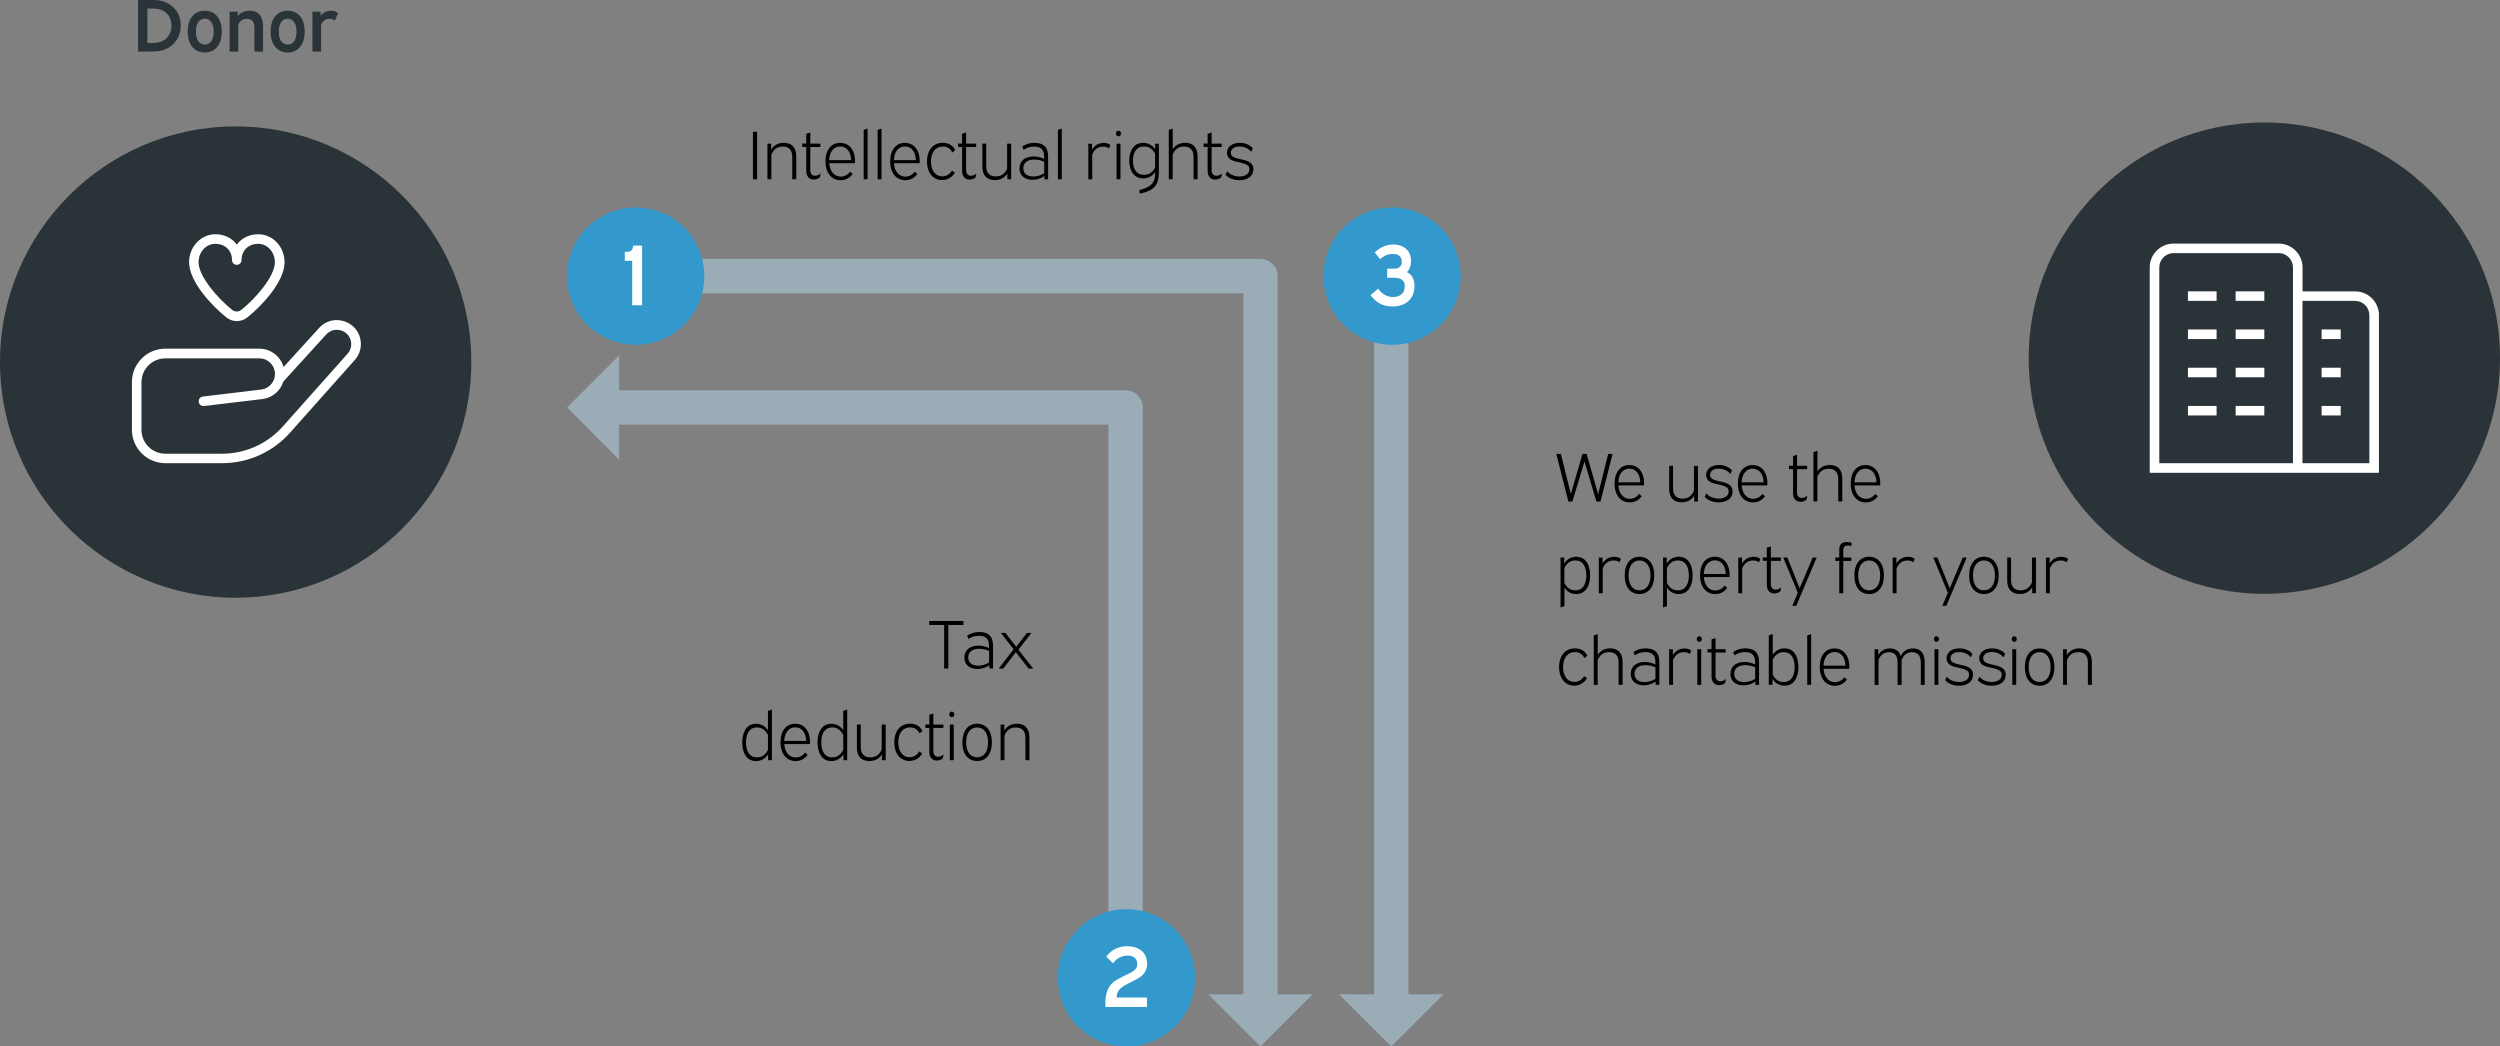 <svg xmlns="http://www.w3.org/2000/svg" id="Layer_2" data-name="Layer 2" viewBox="0 0 436.29 182.63"><rect x="0" y="0" width="436.29" height="182.63" fill="#808080" stroke="none"/><defs><style>      .cls-1 {        fill: #000;      }      .cls-1, .cls-2, .cls-3, .cls-4, .cls-5 {        stroke-width: 0px;      }      .cls-2 {        fill: #2a3338;      }      .cls-3 {        fill: #9aacb6;      }      .cls-4 {        fill: #39c;      }      .cls-6 {        fill: none;        stroke: #9aacb6;        stroke-linecap: square;        stroke-linejoin: round;        stroke-width: 6px;      }      .cls-5 {        fill: #fff;      }    </style></defs><g id="Numbering"><g><path class="cls-1" d="M132.13,23v8.3h-.73v-8.3h.73Z"></path><path class="cls-1" d="M134.58,25.07v1.04c.48-.77,1.22-1.19,2.21-1.19,1.28,0,2.17.7,2.17,2.42v3.95h-.7v-3.89c0-1.31-.65-1.82-1.67-1.82-.9,0-1.58.42-1.98,1.39v4.32h-.68v-6.22h.65Z"></path><path class="cls-1" d="M140.71,25.07v-1.72l.7-.23v1.94h1.76v.59h-1.76v4.05c0,.65.34.97.83.97.32,0,.65-.1.96-.42l-.11.67c-.2.25-.66.42-1.07.42-.72,0-1.31-.49-1.31-1.51v-4.19h-.7v-.59h.7Z"></path><path class="cls-1" d="M144.72,28.48c.11,1.57.98,2.34,1.99,2.34.72,0,1.31-.38,1.63-.86l.46.4c-.34.49-1.01,1.09-2.09,1.09-1.46,0-2.65-1.09-2.65-3.29,0-2.08,1.07-3.23,2.57-3.23s2.58,1.16,2.58,3.21c0,.12-.01.25-.02.34h-4.46ZM144.7,27.94h3.84c-.07-1.57-.85-2.38-1.92-2.38s-1.85.85-1.92,2.38Z"></path><path class="cls-1" d="M151.41,22.43v8.86h-.68v-8.62l.68-.24Z"></path><path class="cls-1" d="M153.84,22.43v8.86h-.68v-8.62l.68-.24Z"></path><path class="cls-1" d="M156.01,28.48c.11,1.57.98,2.34,1.99,2.34.72,0,1.31-.38,1.63-.86l.46.4c-.34.49-1.01,1.09-2.09,1.09-1.46,0-2.65-1.09-2.65-3.29,0-2.08,1.07-3.23,2.57-3.23s2.58,1.16,2.58,3.21c0,.12-.01.25-.02.34h-4.46ZM156,27.94h3.84c-.07-1.57-.85-2.38-1.92-2.38s-1.85.85-1.92,2.38Z"></path><path class="cls-1" d="M166.19,26.63c-.32-.71-.9-1.06-1.66-1.06-1.16,0-2.06.89-2.06,2.61s.9,2.6,1.98,2.6c.79,0,1.37-.46,1.69-1.02l.5.36c-.25.47-.96,1.31-2.22,1.31-1.45,0-2.64-1.13-2.64-3.25s1.19-3.26,2.75-3.26c1.1,0,1.83.55,2.16,1.28l-.5.42Z"></path><path class="cls-1" d="M167.9,25.07v-1.72l.7-.23v1.94h1.76v.59h-1.76v4.05c0,.65.34.97.83.97.32,0,.65-.1.96-.42l-.11.67c-.2.25-.66.42-1.07.42-.72,0-1.31-.49-1.31-1.51v-4.19h-.7v-.59h.7Z"></path><path class="cls-1" d="M172.11,25.07v3.93c0,1.27.67,1.79,1.68,1.79.88,0,1.55-.41,1.97-1.37v-4.35h.7v6.22h-.66v-1.02c-.48.77-1.22,1.16-2.19,1.16-1.28,0-2.17-.7-2.17-2.34v-4.03h.68Z"></path><path class="cls-1" d="M178.38,25.59c.46-.34,1.16-.66,2.18-.66,1.38,0,2.35.59,2.35,2.36v4.01h-.65v-.58c-.56.42-1.31.66-2.07.66-1.26,0-2.27-.64-2.27-1.99s1.03-2.09,2.42-2.09c.65,0,1.34.16,1.88.43v-.41c0-1.32-.7-1.74-1.75-1.74-.72,0-1.28.19-1.82.56l-.28-.56ZM182.23,30.23v-2c-.54-.26-1.2-.38-1.74-.38-1.09,0-1.91.49-1.91,1.51s.78,1.44,1.75,1.44c.64,0,1.33-.19,1.89-.56Z"></path><path class="cls-1" d="M185.3,22.43v8.86h-.68v-8.62l.68-.24Z"></path><path class="cls-1" d="M193.53,25.91c-.25-.24-.59-.32-1-.32-.83,0-1.48.35-1.92,1.37v4.34h-.68v-6.22h.65v1.01c.47-.73,1.15-1.15,2.05-1.15.56,0,.92.16,1.15.37l-.25.61Z"></path><path class="cls-1" d="M195.63,23.3c0,.29-.19.49-.44.49s-.44-.2-.44-.49.18-.48.44-.48.44.2.44.48ZM195.54,25.07v6.22h-.68v-6.22h.68Z"></path><path class="cls-1" d="M202.24,25.07v5.1c0,2.24-1.01,3.17-3.33,3.62l-.08-.62c1.93-.46,2.76-1.21,2.76-2.87v-.26c-.42.61-1.09,1.09-2.09,1.09-1.8,0-2.43-1.6-2.43-3.11s.64-3.09,2.43-3.09c.98,0,1.67.49,2.09,1.12v-.97h.66ZM201.58,29.26v-2.42c-.38-.76-.97-1.27-1.93-1.27-1.48,0-1.93,1.24-1.93,2.47s.46,2.47,1.92,2.47c.97,0,1.56-.53,1.94-1.25Z"></path><path class="cls-1" d="M204.66,22.43v3.62c.48-.73,1.21-1.13,2.17-1.13,1.28,0,2.17.7,2.17,2.42v3.95h-.7v-3.89c0-1.31-.65-1.82-1.67-1.82-.9,0-1.58.42-1.98,1.39v4.32h-.68v-8.62l.68-.24Z"></path><path class="cls-1" d="M210.75,25.07v-1.72l.7-.23v1.94h1.76v.59h-1.76v4.05c0,.65.34.97.83.97.32,0,.65-.1.96-.42l-.11.67c-.2.25-.66.42-1.07.42-.72,0-1.31-.49-1.31-1.51v-4.19h-.7v-.59h.7Z"></path><path class="cls-1" d="M218.35,26.48c-.41-.48-1.09-.91-2.03-.91-1,0-1.52.48-1.52,1.09,0,.43.25.66.64.83.66.29,1.57.32,2.33.66.67.3.96.72.96,1.39,0,1.34-1.19,1.91-2.43,1.91-1.12,0-1.98-.44-2.44-.97l.3-.59c.43.5,1.19.91,2.14.91s1.75-.43,1.75-1.26c0-.47-.24-.72-.74-.92-.73-.3-1.67-.35-2.29-.64-.54-.24-.9-.67-.9-1.32,0-1.04.91-1.73,2.24-1.73,1.12,0,1.88.49,2.27.94l-.26.61Z"></path></g><g><path class="cls-1" d="M272.4,79.22l1.74,6.98,2.03-6.98h.72l2.01,7,1.75-7h.77l-2.1,8.3h-.72l-2.08-6.98-2.11,6.98h-.71l-2.09-8.3h.78Z"></path><path class="cls-1" d="M282.43,84.71c.11,1.57.98,2.34,1.99,2.34.72,0,1.31-.38,1.63-.86l.46.4c-.34.49-1.01,1.09-2.09,1.09-1.46,0-2.65-1.09-2.65-3.29,0-2.08,1.07-3.23,2.57-3.23s2.58,1.16,2.58,3.21c0,.12-.01.25-.02.34h-4.46ZM282.42,84.17h3.84c-.07-1.57-.85-2.38-1.92-2.38s-1.85.85-1.92,2.38Z"></path><path class="cls-1" d="M291.97,81.3v3.93c0,1.27.67,1.79,1.68,1.79.88,0,1.55-.41,1.97-1.37v-4.35h.7v6.22h-.66v-1.02c-.48.77-1.22,1.16-2.19,1.16-1.28,0-2.17-.7-2.17-2.34v-4.03h.68Z"></path><path class="cls-1" d="M301.98,82.7c-.41-.48-1.09-.91-2.03-.91-1,0-1.52.48-1.52,1.09,0,.43.25.66.64.83.66.29,1.57.32,2.33.66.67.3.96.72.96,1.39,0,1.34-1.19,1.91-2.43,1.91-1.12,0-1.98-.44-2.44-.97l.3-.59c.43.5,1.19.91,2.14.91s1.75-.43,1.75-1.26c0-.47-.24-.72-.74-.92-.73-.3-1.67-.35-2.29-.64-.54-.24-.9-.67-.9-1.32,0-1.04.91-1.73,2.24-1.73,1.12,0,1.88.49,2.27.94l-.26.61Z"></path><path class="cls-1" d="M303.95,84.71c.11,1.57.98,2.34,1.99,2.34.72,0,1.31-.38,1.63-.86l.46.4c-.34.49-1.01,1.09-2.09,1.09-1.46,0-2.65-1.09-2.65-3.29,0-2.08,1.07-3.23,2.57-3.23s2.58,1.16,2.58,3.21c0,.12-.01.25-.02.34h-4.46ZM303.94,84.17h3.84c-.07-1.57-.85-2.38-1.92-2.38s-1.85.85-1.92,2.38Z"></path><path class="cls-1" d="M312.91,81.3v-1.72l.7-.23v1.94h1.76v.59h-1.76v4.05c0,.65.34.97.83.97.32,0,.65-.1.96-.42l-.11.67c-.2.25-.66.42-1.07.42-.72,0-1.31-.49-1.31-1.51v-4.19h-.7v-.59h.7Z"></path><path class="cls-1" d="M317.17,78.66v3.62c.48-.73,1.21-1.13,2.17-1.13,1.28,0,2.17.7,2.17,2.42v3.95h-.7v-3.89c0-1.31-.65-1.82-1.67-1.82-.9,0-1.58.42-1.98,1.39v4.32h-.68v-8.62l.68-.24Z"></path><path class="cls-1" d="M323.64,84.71c.11,1.57.98,2.34,1.99,2.34.72,0,1.31-.38,1.63-.86l.46.4c-.34.49-1.01,1.09-2.09,1.09-1.46,0-2.65-1.09-2.65-3.29,0-2.08,1.07-3.23,2.57-3.23s2.58,1.16,2.58,3.21c0,.12-.01.25-.02.34h-4.46ZM323.63,84.17h3.84c-.07-1.57-.85-2.38-1.92-2.38s-1.85.85-1.92,2.38Z"></path><path class="cls-1" d="M272.98,97.3v1.06c.42-.67,1.09-1.2,2.09-1.2,1.8,0,2.43,1.63,2.43,3.25s-.64,3.26-2.42,3.26c-.98,0-1.65-.49-2.06-1.13v3.24l-.68.24v-8.72h.65ZM273.01,99.12v2.6c.38.76.96,1.31,1.92,1.31,1.44,0,1.91-1.28,1.91-2.61s-.47-2.61-1.93-2.61c-.92,0-1.51.53-1.89,1.32Z"></path><path class="cls-1" d="M282.62,98.14c-.25-.24-.59-.32-1-.32-.83,0-1.48.35-1.92,1.37v4.34h-.68v-6.22h.65v1.01c.47-.73,1.15-1.15,2.05-1.15.56,0,.92.16,1.15.37l-.25.61Z"></path><path class="cls-1" d="M288.69,100.42c0,2.12-1.07,3.25-2.58,3.25s-2.57-1.13-2.57-3.25,1.07-3.26,2.57-3.26,2.58,1.13,2.58,3.26ZM284.21,100.42c0,1.7.78,2.6,1.91,2.6s1.92-.9,1.92-2.6-.8-2.61-1.92-2.61-1.91.9-1.91,2.61Z"></path><path class="cls-1" d="M290.87,97.3v1.06c.42-.67,1.09-1.2,2.09-1.2,1.8,0,2.43,1.63,2.43,3.25s-.64,3.26-2.42,3.26c-.98,0-1.65-.49-2.06-1.13v3.24l-.68.24v-8.72h.65ZM290.9,99.12v2.6c.38.76.96,1.31,1.92,1.31,1.44,0,1.91-1.28,1.91-2.61s-.47-2.61-1.93-2.61c-.92,0-1.51.53-1.89,1.32Z"></path><path class="cls-1" d="M297.35,100.71c.11,1.57.98,2.34,1.99,2.34.72,0,1.31-.38,1.63-.86l.46.4c-.34.49-1.01,1.09-2.09,1.09-1.46,0-2.65-1.09-2.65-3.29,0-2.08,1.07-3.23,2.57-3.23s2.58,1.16,2.58,3.21c0,.12-.01.25-.02.34h-4.46ZM297.34,100.17h3.84c-.07-1.57-.85-2.38-1.92-2.38s-1.85.85-1.92,2.38Z"></path><path class="cls-1" d="M306.96,98.14c-.25-.24-.59-.32-1-.32-.83,0-1.48.35-1.92,1.37v4.34h-.68v-6.22h.65v1.01c.47-.73,1.15-1.15,2.05-1.15.56,0,.92.16,1.15.37l-.25.61Z"></path><path class="cls-1" d="M308.34,97.3v-1.72l.7-.23v1.94h1.76v.59h-1.76v4.05c0,.65.34.97.83.97.32,0,.65-.1.96-.42l-.11.67c-.2.25-.66.42-1.07.42-.72,0-1.31-.49-1.31-1.51v-4.19h-.7v-.59h.7Z"></path><path class="cls-1" d="M311.92,97.3l2.15,5.36,2.27-5.36h.7l-3.56,8.42h-.7l.96-2.27-2.54-6.15h.73Z"></path><path class="cls-1" d="M323.11,95.28c-.11-.02-.34-.07-.61-.07-.48,0-.82.17-.82.82v1.27h1.4v.59h-1.4v5.64h-.7v-5.64h-.7v-.59h.7v-1.37c0-1.06.56-1.33,1.36-1.33.37,0,.62.05.77.1v.59Z"></path><path class="cls-1" d="M328.77,100.42c0,2.12-1.07,3.25-2.58,3.25s-2.57-1.13-2.57-3.25,1.07-3.26,2.57-3.26,2.58,1.13,2.58,3.26ZM324.29,100.42c0,1.7.78,2.6,1.91,2.6s1.92-.9,1.92-2.6-.8-2.61-1.92-2.61-1.91.9-1.91,2.61Z"></path><path class="cls-1" d="M333.9,98.14c-.25-.24-.59-.32-1-.32-.83,0-1.48.35-1.92,1.37v4.34h-.68v-6.22h.65v1.01c.47-.73,1.15-1.15,2.05-1.15.56,0,.92.16,1.15.37l-.25.61Z"></path><path class="cls-1" d="M338.11,97.3l2.15,5.36,2.27-5.36h.7l-3.56,8.42h-.7l.96-2.27-2.54-6.15h.73Z"></path><path class="cls-1" d="M348.8,100.42c0,2.12-1.07,3.25-2.58,3.25s-2.57-1.13-2.57-3.25,1.07-3.26,2.57-3.26,2.58,1.13,2.58,3.26ZM344.32,100.42c0,1.7.78,2.6,1.91,2.6s1.92-.9,1.92-2.6-.8-2.61-1.92-2.61-1.91.9-1.91,2.61Z"></path><path class="cls-1" d="M350.96,97.3v3.93c0,1.27.67,1.79,1.68,1.79.88,0,1.55-.41,1.97-1.37v-4.35h.7v6.22h-.66v-1.02c-.48.77-1.22,1.16-2.19,1.16-1.28,0-2.17-.7-2.17-2.34v-4.03h.68Z"></path><path class="cls-1" d="M360.65,98.14c-.25-.24-.59-.32-1-.32-.83,0-1.48.35-1.92,1.37v4.34h-.68v-6.22h.65v1.01c.47-.73,1.15-1.15,2.05-1.15.56,0,.92.16,1.15.37l-.25.61Z"></path><path class="cls-1" d="M276.5,114.86c-.32-.71-.9-1.06-1.66-1.06-1.16,0-2.06.89-2.06,2.61s.9,2.6,1.98,2.6c.79,0,1.37-.46,1.69-1.02l.5.36c-.25.47-.96,1.31-2.22,1.31-1.45,0-2.64-1.13-2.64-3.25s1.19-3.26,2.75-3.26c1.1,0,1.83.55,2.16,1.28l-.5.42Z"></path><path class="cls-1" d="M278.83,110.66v3.62c.48-.73,1.21-1.13,2.17-1.13,1.28,0,2.17.7,2.17,2.42v3.95h-.7v-3.89c0-1.31-.65-1.82-1.67-1.82-.9,0-1.58.42-1.98,1.39v4.32h-.68v-8.62l.68-.24Z"></path><path class="cls-1" d="M285.05,113.81c.46-.34,1.16-.66,2.18-.66,1.38,0,2.35.59,2.35,2.36v4.01h-.65v-.58c-.56.42-1.31.66-2.07.66-1.26,0-2.27-.64-2.27-1.99s1.03-2.09,2.42-2.09c.65,0,1.34.16,1.88.43v-.41c0-1.32-.7-1.74-1.75-1.74-.72,0-1.28.19-1.82.56l-.28-.56ZM288.9,118.46v-2c-.54-.26-1.2-.38-1.74-.38-1.09,0-1.91.49-1.91,1.51s.78,1.44,1.75,1.44c.64,0,1.33-.19,1.89-.56Z"></path><path class="cls-1" d="M294.89,114.14c-.25-.24-.59-.32-1-.32-.83,0-1.48.35-1.92,1.37v4.34h-.68v-6.22h.65v1.01c.47-.73,1.15-1.15,2.05-1.15.56,0,.92.16,1.15.37l-.25.61Z"></path><path class="cls-1" d="M296.99,111.52c0,.29-.19.49-.44.49s-.44-.2-.44-.49.18-.48.44-.48.44.2.44.48ZM296.89,113.3v6.22h-.68v-6.22h.68Z"></path><path class="cls-1" d="M298.69,113.3v-1.72l.7-.23v1.94h1.76v.59h-1.76v4.05c0,.65.34.97.83.97.32,0,.65-.1.96-.42l-.11.67c-.2.25-.66.42-1.07.42-.72,0-1.31-.49-1.31-1.51v-4.19h-.7v-.59h.7Z"></path><path class="cls-1" d="M302.45,113.81c.46-.34,1.16-.66,2.18-.66,1.38,0,2.35.59,2.35,2.36v4.01h-.65v-.58c-.56.42-1.31.66-2.07.66-1.26,0-2.27-.64-2.27-1.99s1.03-2.09,2.42-2.09c.65,0,1.34.16,1.88.43v-.41c0-1.32-.7-1.74-1.75-1.74-.72,0-1.28.19-1.82.56l-.28-.56ZM306.3,118.46v-2c-.54-.26-1.2-.38-1.74-.38-1.09,0-1.91.49-1.91,1.51s.78,1.44,1.75,1.44c.64,0,1.33-.19,1.89-.56Z"></path><path class="cls-1" d="M309.37,110.66v3.62c.41-.62,1.08-1.13,2.06-1.13,1.79,0,2.42,1.63,2.42,3.26s-.64,3.25-2.42,3.25c-1.01,0-1.68-.52-2.1-1.19v1.04h-.65v-8.61l.68-.25ZM309.37,115.11v2.6c.38.8.97,1.32,1.89,1.32,1.46,0,1.93-1.27,1.93-2.61s-.47-2.61-1.91-2.61c-.96,0-1.54.56-1.92,1.31Z"></path><path class="cls-1" d="M316.07,110.66v8.86h-.68v-8.62l.68-.24Z"></path><path class="cls-1" d="M318.24,116.71c.11,1.57.98,2.34,1.99,2.34.72,0,1.31-.38,1.63-.86l.46.4c-.34.49-1.01,1.09-2.09,1.09-1.46,0-2.65-1.09-2.65-3.29,0-2.08,1.07-3.23,2.57-3.23s2.58,1.16,2.58,3.21c0,.12-.01.25-.02.34h-4.46ZM318.23,116.17h3.84c-.07-1.57-.85-2.38-1.92-2.38s-1.85.85-1.92,2.38Z"></path><path class="cls-1" d="M327.79,113.3v1.01c.46-.74,1.13-1.15,2.03-1.15s1.62.4,1.89,1.34c.44-.88,1.16-1.34,2.15-1.34,1.2,0,2.03.7,2.03,2.42v3.95h-.68v-3.89c0-1.31-.6-1.82-1.54-1.82-.83,0-1.44.41-1.81,1.37v4.34h-.7v-3.89c0-1.31-.59-1.82-1.52-1.82-.82,0-1.43.41-1.81,1.34v4.37h-.68v-6.22h.65Z"></path><path class="cls-1" d="M338.38,111.52c0,.29-.19.49-.44.49s-.44-.2-.44-.49.18-.48.44-.48.44.2.44.48ZM338.28,113.3v6.22h-.68v-6.22h.68Z"></path><path class="cls-1" d="M343.94,114.7c-.41-.48-1.09-.91-2.03-.91-1,0-1.52.48-1.52,1.09,0,.43.25.66.64.83.66.29,1.57.32,2.33.66.67.3.96.72.96,1.39,0,1.34-1.19,1.91-2.43,1.91-1.12,0-1.98-.44-2.44-.97l.3-.59c.43.5,1.19.91,2.14.91s1.75-.43,1.75-1.26c0-.47-.24-.72-.74-.92-.73-.3-1.67-.35-2.29-.64-.54-.24-.9-.67-.9-1.32,0-1.04.91-1.73,2.24-1.73,1.12,0,1.88.49,2.27.94l-.26.61Z"></path><path class="cls-1" d="M349.64,114.7c-.41-.48-1.09-.91-2.03-.91-1,0-1.52.48-1.52,1.09,0,.43.25.66.64.83.66.29,1.57.32,2.33.66.67.3.96.72.96,1.39,0,1.34-1.19,1.91-2.43,1.91-1.12,0-1.98-.44-2.44-.97l.3-.59c.43.5,1.19.91,2.14.91s1.75-.43,1.75-1.26c0-.47-.24-.72-.74-.92-.73-.3-1.67-.35-2.29-.64-.54-.24-.9-.67-.9-1.32,0-1.04.91-1.73,2.24-1.73,1.12,0,1.88.49,2.27.94l-.26.61Z"></path><path class="cls-1" d="M351.96,111.52c0,.29-.19.49-.44.49s-.44-.2-.44-.49.18-.48.44-.48.44.2.44.48ZM351.86,113.3v6.22h-.68v-6.22h.68Z"></path><path class="cls-1" d="M358.52,116.42c0,2.12-1.07,3.25-2.58,3.25s-2.57-1.13-2.57-3.25,1.07-3.26,2.57-3.26,2.58,1.13,2.58,3.26ZM354.03,116.42c0,1.7.78,2.6,1.91,2.6s1.92-.9,1.92-2.6-.8-2.61-1.92-2.61-1.91.9-1.91,2.61Z"></path><path class="cls-1" d="M360.69,113.3v1.04c.48-.77,1.22-1.19,2.21-1.19,1.28,0,2.17.7,2.17,2.42v3.95h-.7v-3.89c0-1.31-.65-1.82-1.67-1.82-.9,0-1.58.42-1.98,1.39v4.32h-.68v-6.22h.65Z"></path></g><g><path class="cls-1" d="M168.13,108.37v.7h-2.63v7.6h-.73v-7.6h-2.61v-.7h5.97Z"></path><path class="cls-1" d="M168.77,110.96c.46-.34,1.16-.66,2.18-.66,1.38,0,2.35.59,2.35,2.36v4.01h-.65v-.58c-.56.42-1.31.66-2.08.66-1.26,0-2.27-.64-2.27-1.99s1.03-2.09,2.42-2.09c.65,0,1.34.16,1.88.43v-.41c0-1.32-.7-1.74-1.75-1.74-.72,0-1.28.19-1.82.56l-.28-.56ZM172.62,115.6v-2c-.54-.26-1.2-.38-1.74-.38-1.09,0-1.91.49-1.91,1.51s.78,1.44,1.75,1.44c.64,0,1.33-.19,1.9-.56Z"></path><path class="cls-1" d="M180.01,110.45l-2.28,2.93,2.58,3.3h-.8l-2.23-2.87-2.19,2.87h-.8l2.6-3.38-2.21-2.84h.78l1.89,2.42,1.87-2.42h.79Z"></path><path class="cls-1" d="M134.71,123.81v8.86h-.66v-1.04c-.42.67-1.1,1.19-2.11,1.19-1.76,0-2.41-1.62-2.41-3.25s.65-3.26,2.41-3.26c.98,0,1.66.5,2.08,1.13v-3.38l.7-.24ZM134.02,130.86v-2.6c-.38-.74-.97-1.31-1.92-1.31-1.44,0-1.91,1.27-1.91,2.61s.47,2.61,1.92,2.61c.92,0,1.51-.52,1.91-1.32Z"></path><path class="cls-1" d="M136.87,129.85c.11,1.57.98,2.34,1.99,2.34.72,0,1.31-.38,1.63-.86l.46.4c-.34.49-1.01,1.09-2.09,1.09-1.46,0-2.65-1.09-2.65-3.29,0-2.08,1.07-3.23,2.57-3.23s2.58,1.16,2.58,3.21c0,.12-.01.25-.02.34h-4.46ZM136.86,129.31h3.84c-.07-1.57-.85-2.38-1.92-2.38s-1.85.85-1.92,2.38Z"></path><path class="cls-1" d="M147.85,123.81v8.86h-.66v-1.04c-.42.67-1.1,1.19-2.11,1.19-1.76,0-2.41-1.62-2.41-3.25s.65-3.26,2.41-3.26c.98,0,1.66.5,2.08,1.13v-3.38l.7-.24ZM147.16,130.86v-2.6c-.38-.74-.97-1.31-1.92-1.31-1.44,0-1.91,1.27-1.91,2.61s.47,2.61,1.92,2.61c.92,0,1.51-.52,1.91-1.32Z"></path><path class="cls-1" d="M150.22,126.45v3.93c0,1.27.67,1.79,1.68,1.79.88,0,1.55-.41,1.97-1.37v-4.35h.7v6.22h-.66v-1.02c-.48.77-1.22,1.16-2.2,1.16-1.28,0-2.17-.7-2.17-2.34v-4.03h.68Z"></path><path class="cls-1" d="M160.48,128c-.32-.71-.9-1.06-1.66-1.06-1.16,0-2.06.89-2.06,2.61s.9,2.6,1.98,2.6c.79,0,1.37-.46,1.69-1.02l.5.36c-.25.47-.96,1.31-2.22,1.31-1.45,0-2.64-1.13-2.64-3.25s1.19-3.26,2.75-3.26c1.1,0,1.83.55,2.16,1.28l-.5.42Z"></path><path class="cls-1" d="M162.18,126.45v-1.71l.7-.23v1.94h1.76v.59h-1.76v4.05c0,.65.34.97.83.97.32,0,.65-.1.96-.42l-.11.67c-.2.25-.66.42-1.07.42-.72,0-1.31-.49-1.31-1.51v-4.19h-.7v-.59h.7Z"></path><path class="cls-1" d="M166.54,124.67c0,.29-.19.49-.44.49-.26,0-.44-.2-.44-.49s.18-.48.44-.48c.25,0,.44.2.44.48ZM166.44,126.45v6.22h-.68v-6.22h.68Z"></path><path class="cls-1" d="M173.1,129.56c0,2.12-1.07,3.25-2.58,3.25s-2.57-1.13-2.57-3.25,1.07-3.26,2.57-3.26,2.58,1.13,2.58,3.26ZM168.61,129.56c0,1.7.78,2.6,1.91,2.6s1.92-.9,1.92-2.6-.8-2.61-1.92-2.61-1.91.9-1.91,2.61Z"></path><path class="cls-1" d="M175.27,126.45v1.04c.48-.77,1.22-1.19,2.21-1.19,1.28,0,2.17.7,2.17,2.42v3.95h-.7v-3.89c0-1.31-.65-1.82-1.67-1.82-.9,0-1.58.42-1.98,1.39v4.32h-.68v-6.22h.65Z"></path></g><g><polyline class="cls-6" points="106.84 71.11 196.43 71.11 196.43 172.38"></polyline><polygon class="cls-3" points="108.06 62 108.06 80.23 98.96 71.11 108.06 62"></polygon></g><g><polyline class="cls-6" points="106.37 48.19 219.97 48.19 219.97 174.74"></polyline><polygon class="cls-3" points="229.08 173.52 210.86 173.52 219.97 182.63 229.08 173.52"></polygon></g><g><line class="cls-6" x1="242.8" y1="174.74" x2="242.8" y2="48.19"></line><polygon class="cls-3" points="233.69 173.52 251.91 173.52 242.8 182.63 233.69 173.52"></polygon></g><circle class="cls-4" cx="110.93" cy="48.19" r="11.98"></circle><circle class="cls-4" cx="196.58" cy="170.65" r="11.98"></circle><path class="cls-5" d="M109.55,43.94c.6,0,.89-.39.96-1.08h1.55v10.41h-1.73v-7.76h-1.29v-1.56h.51Z"></path><path class="cls-5" d="M193.06,166.97c.81-1.2,2.15-1.84,3.66-1.84,1.87,0,3.47.96,3.47,3.05,0,.96-.35,1.68-1.17,2.29-.86.63-2.21,1.11-3.1,1.73-.87.62-1.04,1.19-1.04,1.88h5.28v1.66h-7.25v-.56c0-1.61.32-2.84,1.32-3.72.87-.75,2.42-1.32,3.22-1.78.74-.42,1.02-.83,1.02-1.46,0-1.01-.74-1.46-1.7-1.46-1.07,0-1.93.54-2.54,1.35l-1.17-1.16Z"></path><circle class="cls-4" cx="242.95" cy="48.19" r="11.98"></circle><path class="cls-5" d="M239.94,44.02c.89-.83,2-1.35,3.23-1.35,1.55,0,3.08.84,3.08,2.89,0,.83-.26,1.47-.71,1.93.8.41,1.31,1.14,1.31,2.42,0,2.17-1.44,3.57-3.85,3.57-1.9,0-2.99-.87-3.82-1.97l1.34-1.14c.51.84,1.5,1.47,2.6,1.47s2.04-.6,2.04-1.88c0-1.01-.62-1.49-1.94-1.49h-1.13v-1.58h1.11c.84,0,1.44-.3,1.44-1.22,0-1.02-.77-1.35-1.57-1.35-.89,0-1.71.39-2.21.92l-.95-1.2Z"></path><path class="cls-2" d="M41.13,104.32C18.45,104.32,0,85.87,0,63.19S18.45,22.06,41.13,22.06s41.12,18.45,41.12,41.12-18.45,41.13-41.12,41.13Z"></path><g><path class="cls-2" d="M26.79,0c2.68,0,4.76,1.7,4.76,4.47s-2.11,4.52-4.76,4.52h-2.69V0h2.69ZM25.72,7.5h1.08c1.73,0,3.12-1.09,3.12-3.02s-1.39-2.99-3.12-2.99h-1.08v6.01Z"></path><path class="cls-2" d="M38.7,5.51c0,2.39-1.24,3.65-2.96,3.65s-2.98-1.26-2.98-3.65,1.24-3.64,2.98-3.64,2.96,1.26,2.96,3.64ZM34.19,5.52c0,1.48.61,2.26,1.55,2.26s1.55-.78,1.55-2.26-.64-2.26-1.55-2.26-1.55.77-1.55,2.26Z"></path><path class="cls-2" d="M41.49,2.04v.74c.51-.6,1.2-.91,2.07-.91,1.39,0,2.34.78,2.34,2.72v4.41h-1.51v-4.24c0-1.07-.52-1.47-1.33-1.47-.61,0-1.14.23-1.48,1.03v4.68h-1.51V2.04h1.42Z"></path><path class="cls-2" d="M53.17,5.51c0,2.39-1.24,3.65-2.96,3.65s-2.98-1.26-2.98-3.65,1.23-3.64,2.98-3.64,2.96,1.26,2.96,3.64ZM48.65,5.52c0,1.48.61,2.26,1.55,2.26s1.55-.78,1.55-2.26-.64-2.26-1.55-2.26-1.55.77-1.55,2.26Z"></path><path class="cls-2" d="M58.44,3.61c-.23-.23-.55-.32-.94-.32-.59,0-1.11.22-1.46,1.04v4.67h-1.51V2.04h1.42v.71c.47-.58,1.09-.88,1.83-.88.61,0,.99.21,1.21.42l-.56,1.33Z"></path></g><g><path class="cls-2" d="M395.17,103.63c-22.68,0-41.13-18.45-41.13-41.13s18.45-41.12,41.13-41.12,41.12,18.45,41.12,41.12-18.45,41.13-41.12,41.13Z"></path><path class="cls-5" d="M381.83,64.17h5v1.67h-5v-1.67ZM381.83,72.51h5v-1.67h-5v1.67ZM390.16,72.51h5v-1.67h-5v1.67ZM381.83,52.51h5v-1.67h-5v1.67ZM381.83,59.17h5v-1.67h-5v1.67ZM390.16,65.84h5v-1.67h-5v1.67ZM390.16,52.51h5v-1.67h-5v1.67ZM390.16,59.17h5v-1.67h-5v1.67ZM405.16,72.51h3.33v-1.67h-3.33v1.67ZM405.16,59.17h3.33v-1.67h-3.33v1.67ZM405.16,65.84h3.33v-1.67h-3.33v1.67ZM415.16,55.01v27.5h-40v-35.83c0-2.3,1.87-4.17,4.17-4.17h18.33c2.3,0,4.17,1.87,4.17,4.17v4.17h9.17c2.3,0,4.17,1.87,4.17,4.17ZM400.16,46.67c0-1.38-1.12-2.5-2.5-2.5h-18.33c-1.38,0-2.5,1.12-2.5,2.5v34.17h23.33v-34.17ZM413.49,55.01c0-1.38-1.12-2.5-2.5-2.5h-9.17v28.33h11.67v-25.83Z"></path></g><path class="cls-5" d="M61.6,56.95c-.83-.75-1.9-1.12-3.01-1.09-1.12.05-2.14.54-2.89,1.36l-6.21,6.83c-.52-1.84-2.22-3.2-4.23-3.2h-16.41c-3.21,0-5.83,2.61-5.83,5.83v8.32c0,3.21,2.61,5.83,5.83,5.83h9.93c4.51,0,8.81-1.93,11.81-5.29l11.33-12.72c1.52-1.7,1.38-4.33-.3-5.87ZM60.67,61.72l-11.33,12.72c-2.68,3.01-6.53,4.74-10.56,4.74h-9.93c-2.3,0-4.16-1.87-4.16-4.16v-8.32c0-2.29,1.87-4.16,4.16-4.16h16.41c1.51,0,2.73,1.23,2.73,2.73,0,1.35-1.01,2.52-2.33,2.7l-10.25,1.23c-.46.05-.78.47-.73.93.05.46.47.78.93.73l10.27-1.23c1.7-.24,3.07-1.46,3.57-3.04l7.48-8.22c.45-.5,1.07-.79,1.74-.82.67-.02,1.31.2,1.81.65,1.01.92,1.1,2.51.18,3.53h0ZM39.49,55.39c.54.43,1.19.65,1.84.65s1.29-.22,1.84-.65c2.25-1.79,6.49-6.1,6.49-9.63,0-2.69-2.05-4.88-4.58-4.88-1.6,0-2.94.69-3.75,1.81-.81-1.12-2.14-1.81-3.75-1.81-2.53,0-4.58,2.19-4.58,4.88,0,3.52,4.24,7.83,6.49,9.62h0ZM37.58,42.55c1.71,0,2.91,1.17,2.91,2.84,0,.46.37.83.83.83s.83-.37.83-.83c0-1.67,1.2-2.84,2.91-2.84,1.61,0,2.91,1.44,2.91,3.21,0,2.52-3.43,6.38-5.86,8.32-.47.37-1.13.37-1.6,0-2.43-1.94-5.86-5.81-5.86-8.32,0-1.77,1.31-3.21,2.91-3.21h0Z"></path></g></svg>